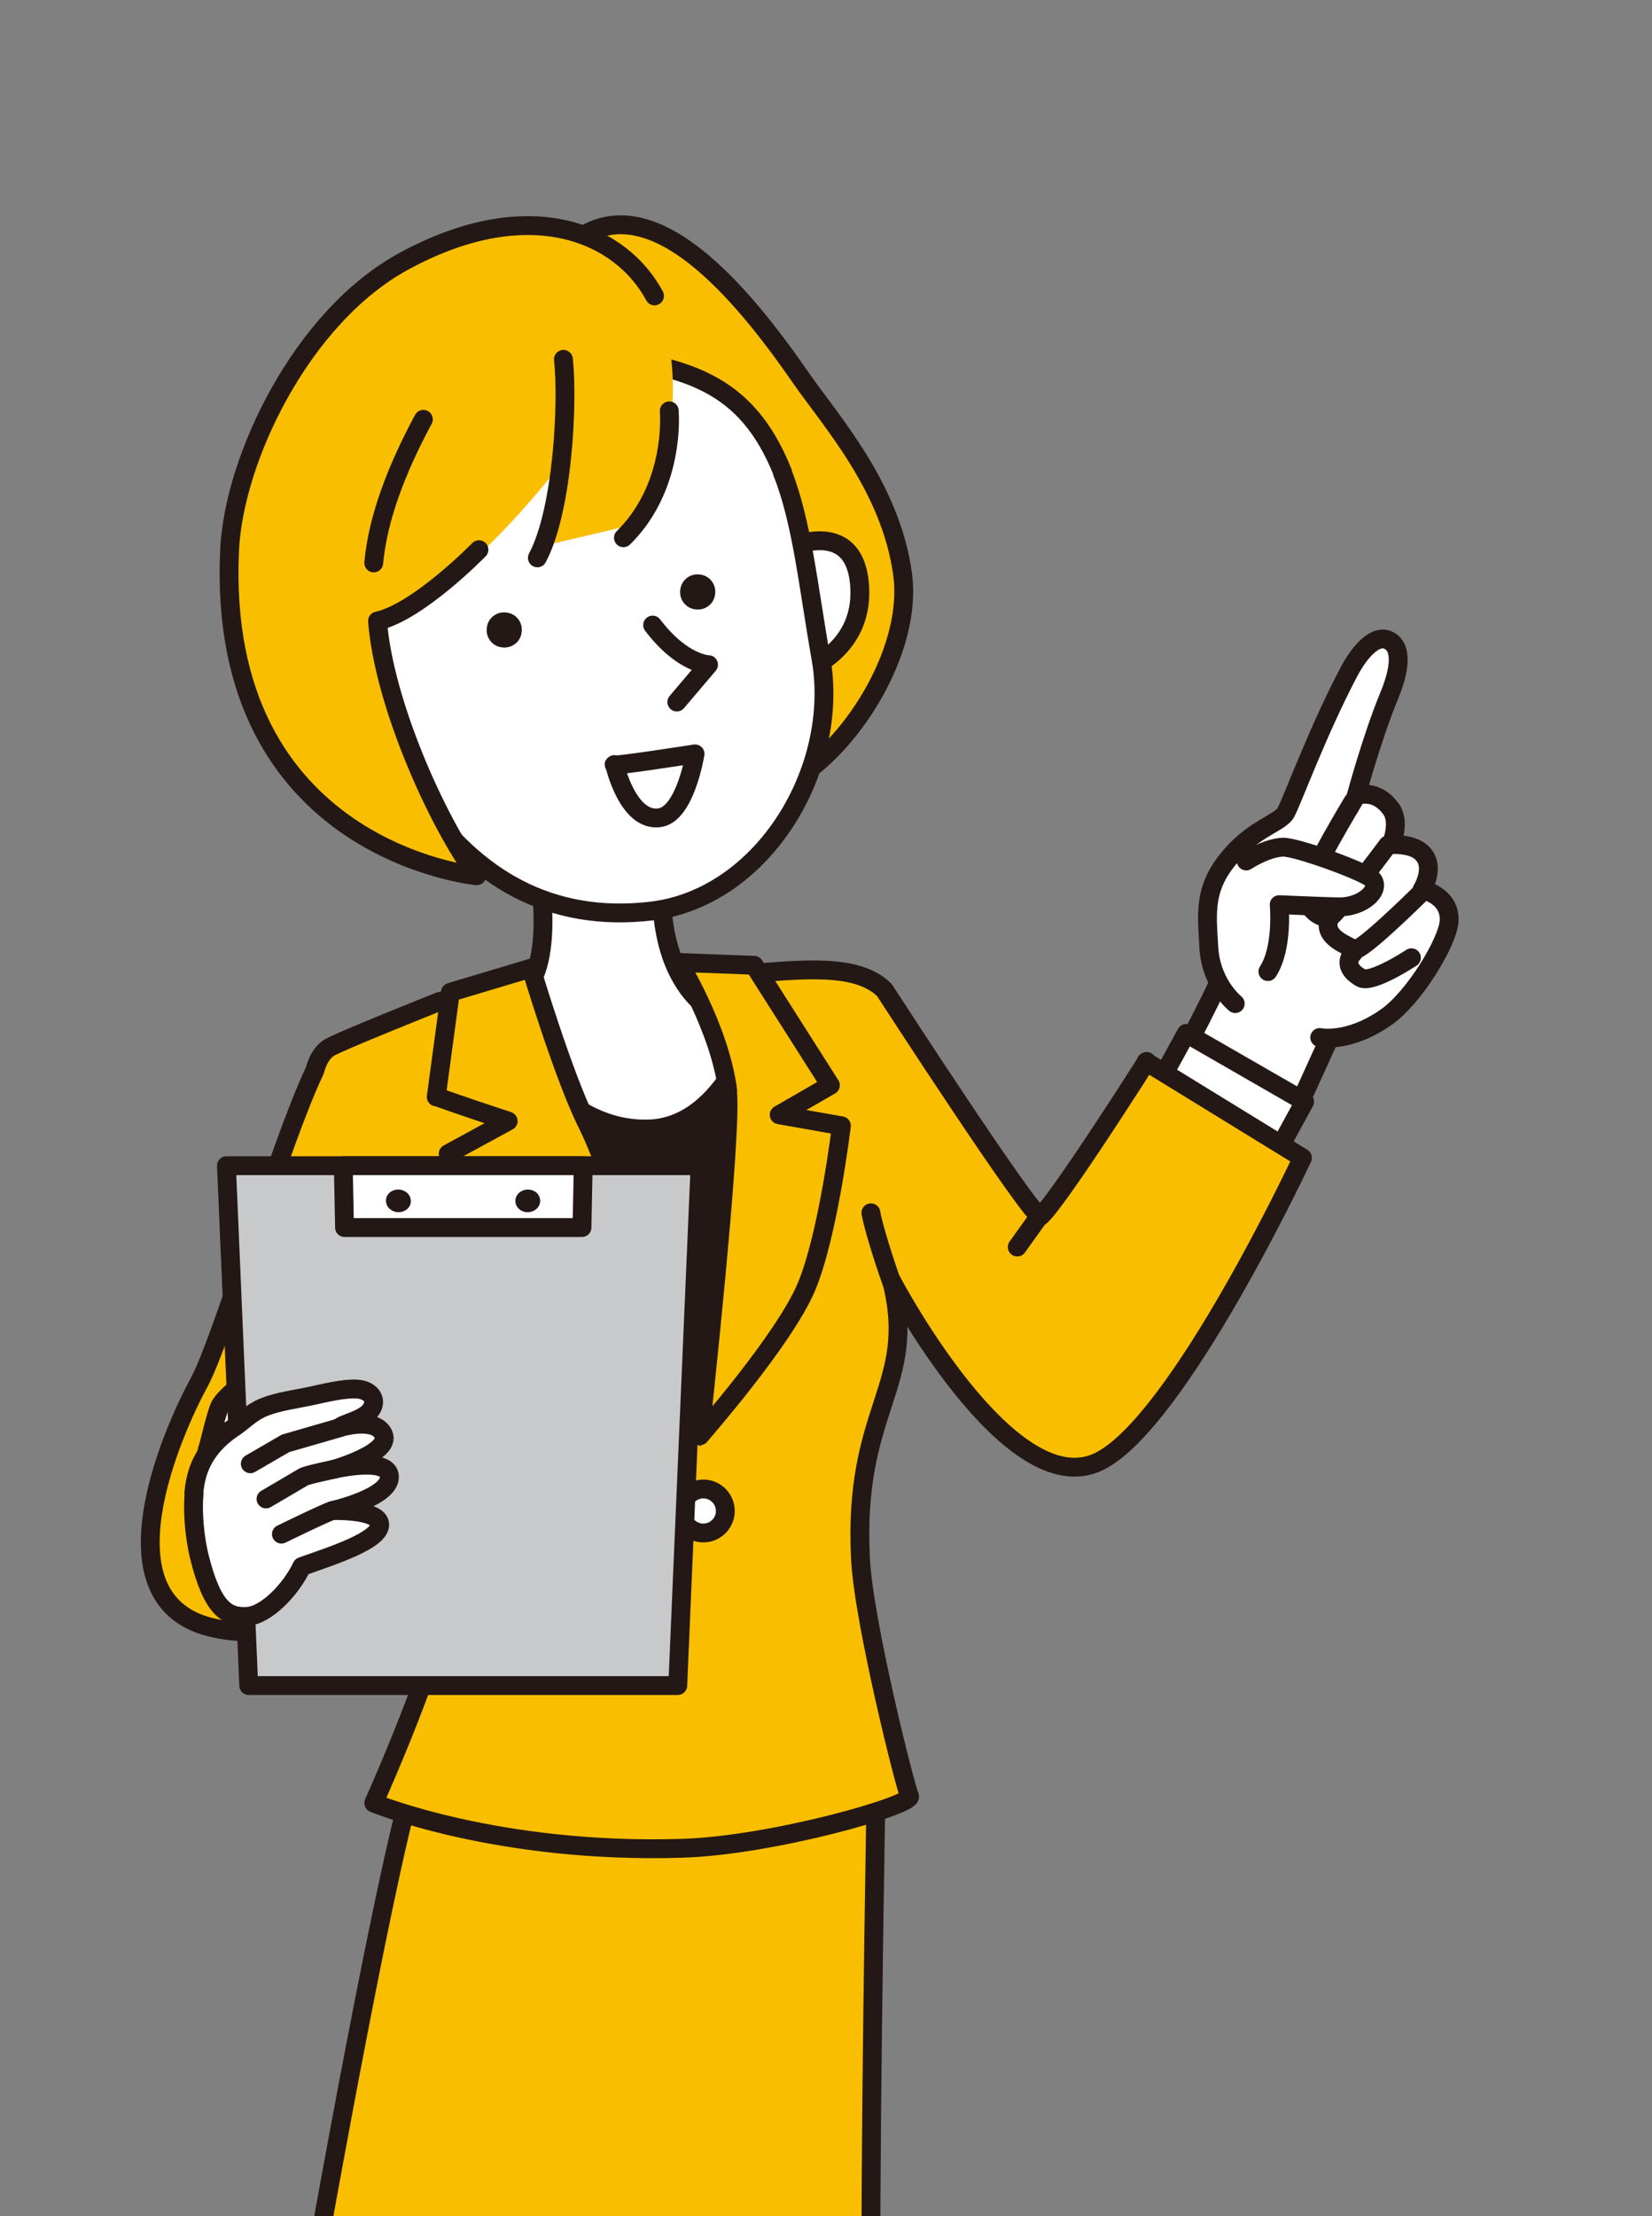 <?xml version="1.0" encoding="UTF-8"?>
<svg id="_レイヤー_1" data-name="レイヤー 1" xmlns="http://www.w3.org/2000/svg" xmlns:xlink="http://www.w3.org/1999/xlink" version="1.1" viewBox="0 0 526 705.5">
  <rect x="0" y="0" width="526" height="705.5" fill="#808080" stroke="none"/>
  <defs>
    <style>
      .cls-1 {
        fill: #231815;
      }

      .cls-1, .cls-2, .cls-3 {
        stroke-width: 0px;
      }

      .cls-4 {
        fill: #fff;
      }

      .cls-4, .cls-5, .cls-6, .cls-7 {
        stroke: #231815;
        stroke-linecap: round;
        stroke-linejoin: round;
        stroke-width: 6px;
      }

      .cls-8 {
        clip-path: url(#clippath);
      }

      .cls-2, .cls-6 {
        fill: none;
      }

      .cls-5 {
        fill: #c8c9ca;
      }

      .cls-3, .cls-7 {
        fill: #f9be00;
      }
    </style>
    <clipPath id="clippath">
      <rect class="cls-2" y="65.7" width="504.5" height="648"/>
    </clipPath>
  </defs>
  <g class="cls-8">
    <g>
      <path class="cls-4" d="M345.3,390.8s33.9-56.9,45.6-84.4l36.2,15.7-40.6,89.3-41.3-20.6Z"/>
      <g>
        <path class="cls-4" d="M393.3,319.5s-7.7-6.1-8.4-17.8c-.5-9.2-1.6-16.9,4-25.3,8.4-12.4,18.3-13.9,20.5-17.7,2.1-3.8,10-25.7,20.2-45,3.7-6.9,8.3-11.3,11.9-10.1,4.1,1.4,5.4,6.9.7,18.2-5.3,12.8-10.4,31.6-10.4,31.6,0,0,6-2.7,11,4,3.3,4.4.1,11.5.1,11.5,0,0,6.4-.5,9.6,2.4,5,4.4.3,11.9.3,11.9,0,0,9.1,1.8,8.6,10.1-.4,6.4-10.9,24.1-20,30.5-12.1,8.5-21.2,6.5-21.2,6.5"/>
        <path class="cls-4" d="M449.4,304.9s-12.7,8.4-16.1,6.4c-6.7-3.9-2.5-7.8-2.5-7.8"/>
        <path class="cls-4" d="M423,293.3c-1.2,5.2,5.6,7.4,8.2,9,1.9,1.1,20.6-17.4,20.6-17.4"/>
        <path class="cls-4" d="M430.8,255.2s-13.8,22.8-14.9,28.6c-1,5.1,5.5,9.9,8.2,7.7,2.7-2.2,17.8-22.5,17.8-22.5"/>
      </g>
      <path class="cls-4" d="M396.8,274.1s6.3-4.2,11.7-4.4c4.4-.1,25.5,7.6,28.2,10,3.4,3.1-2.4,9.3-10.9,9-4.9-.1-18.5-.7-18.5-.7,0,0,1.3,13.8-3.6,21.3"/>
      <path class="cls-7" d="M279,567s-1.7,92.7-1.7,151.1l-176.5.2s24-135.5,32.3-155.8l145.8,4.5Z"/>
      <polyline class="cls-4" points="365.2 351.8 377.7 329 415.4 350.7 405.2 369.4"/>
      <g>
        <path class="cls-3" d="M365.1,337.9s-27.9,44-33.8,49.3c-1.9,1.8-49.7-72-49.7-72-8.6-8.6-26.1-6.6-44.8-5.1-9,.7-22.5,1-36,1s-60.8,7.7-60.8,7.7c0,0-32.4,12.9-35.3,14.8-2.1,1.4-3.6,3.9-4.5,7.3-10.8,22.5-29.5,85.8-36.8,99.2-8.5,15.6-32.1,68.9,3.5,77.9,37.1,9.3,55.6-28.6,63-50.3,7,17.5,12.4,31.9,12.3,39-.3,16.4-23.2,67.3-23.2,67.3,0,0,39.5,16.3,98.4,14.4,28.7-.9,73.6-13.8,72.2-16.6-1.4-2.8-14.5-55.1-15.6-75.2-2.6-48.6,18.4-55,9.9-88.8,0,0,37.5,71.4,66,57.5,25.4-12.4,64.8-96.7,64.8-96.7l-49.8-30.6Z"/>
        <path class="cls-6" d="M365.1,337.9s-27.9,44-33.8,49.3c-1.9,1.8-49.7-72-49.7-72-8.6-8.6-26.1-6.6-44.8-5.1-9,.7-22.5,1-36,1s-60.8,7.7-60.8,7.7c0,0-32.4,12.9-35.3,14.8-2.1,1.4-3.6,3.9-4.5,7.3-10.8,22.5-29.5,85.8-36.8,99.2-8.5,15.6-32.1,68.9,3.5,77.9,37.1,9.3,55.6-28.6,63-50.3,7,17.5,12.4,31.9,12.3,39-.3,16.4-23.2,67.3-23.2,67.3,0,0,39.5,16.3,98.4,14.4,28.7-.9,73.6-13.8,72.2-16.6-1.4-2.8-14.5-55.1-15.6-75.2-2.6-48.6,18.4-55,9.9-88.8,0,0,37.5,71.4,66,57.5,25.4-12.4,64.8-96.7,64.8-96.7l-49.8-30.6Z"/>
      </g>
      <path class="cls-1" d="M243.7,321.9s-93,8.5-90.2,7.6c2.8-.9,69.4,131,69.4,131,0,0,35.6-66.1,31.2-82.5-4.4-16.5-13.4-49.6-10.4-56Z"/>
      <path class="cls-4" d="M169.5,265.4s8.2,34-.9,48c-9.1,14-11.9,8.2-11.9,8.2,0,0,18.5,39.2,50.3,37.8,24.4-1.1,34-35.5,34-35.5,0,0-15.1,4.7-24.9-14.2-9.8-18.9-3.5-46.8-3.5-46.8"/>
      <path class="cls-6" d="M167.9,321.6s16.5,76.1,32.6,95c16.1,18.9,26.5,34.5,26.5,34.5,20.3-47.5,6.4-131.6,5.8-131.5"/>
      <path class="cls-7" d="M138.9,349.2l4.5-33.3,25.7-7.7s10.2,34.2,17.9,49.6c9.3,18.5,35.9,99.2,35.9,99.2,0,0-21.4-22.9-36.3-36.8-14.9-14-43.9-52.9-43.9-52.9l19.1-10.4c-14.7-4.8-22.9-7.8-22.9-7.8Z"/>
      <path class="cls-7" d="M231.7,347.1c-2.6-19.8-15.6-40.7-15.6-40.7l24,.9,24.3,38.2-16.3,9.4,19.8,3.5s-4.1,34.4-11.1,51.2c-7,16.8-34,47.5-34,47.5,0,0,10.6-96.3,8.8-110Z"/>
      <line class="cls-7" x1="331.2" y1="386.8" x2="323.9" y2="397"/>
      <circle class="cls-4" cx="223.8" cy="481.1" r="7" transform="translate(-73.9 41.9) rotate(-9.2)"/>
      <path class="cls-7" d="M284.4,409.4c-2-5-6.4-18.9-7.1-23.3"/>
      <line class="cls-7" x1="84.7" y1="420.1" x2="91.8" y2="434.8"/>
      <g>
        <path class="cls-4" d="M66,461.5c.4-.5,2.5-10.3,3.9-13.6s9.2-9,13.3-11.7c4.1-2.7,6.5,7.3,7.1,7.3s-24.6,19.3-24.6,19.3"/>
        <g>
          <polygon class="cls-5" points="79.2 536.6 215.8 536.6 222.9 371.1 72.1 371.1 79.2 536.6"/>
          <polygon class="cls-4" points="109.7 390.8 185.3 390.8 185.7 371.1 109.3 371.1 109.7 390.8"/>
          <g>
            <path class="cls-1" d="M164.1,382.3c0,2,1.7,3.6,3.9,3.6s4-1.6,4-3.6c0-2-1.7-3.6-3.9-3.6s-4,1.6-4,3.6Z"/>
            <path class="cls-1" d="M122.9,382.3c0,2,1.8,3.6,4,3.6s4-1.6,3.9-3.6c0-2-1.8-3.6-4-3.6s-4,1.6-3.9,3.6Z"/>
          </g>
        </g>
        <g>
          <path class="cls-4" d="M61.7,475.4c.5-4.9,1.7-13.6,12.7-20.9,3-2,5.6-4.9,9.6-6.5,4.7-1.9,10.1-2.5,15.6-3.7,6.5-1.5,12.2-2.6,15.4-1.9,3.7.8,5.2,3.9,2.8,6.8-2.4,3-8.9,4.1-9.7,5.3,0,0,11.5-3.6,14,2.2,2.5,5.8-15.6,11-15.6,11,0,0,17.5-4.1,17.5,2.5s-18.2,10.7-18.2,10.7c0,0,15.1-.5,15.1,4.5s-14.6,9.7-24.8,13.3c-3.5,7.4-11.4,15.6-17.5,15.9-6.2.3-11-2.2-15.2-19.3-1.3-5.4-2.2-13.5-1.6-19.8Z"/>
          <polyline class="cls-4" points="108.2 454.5 90.9 459.5 79.7 466"/>
          <path class="cls-4" d="M106.5,467.7s-9,1.9-9.9,2.5c-.8.5-11.9,7-11.9,7"/>
          <path class="cls-4" d="M105.9,480.9c-1.6.3-16.3,7.5-16.3,7.5"/>
        </g>
      </g>
      <path class="cls-7" d="M171.5,89.9s1.8-5,10.2-12.1c24.8-21.1,54.9,15.9,73.3,42.5,9.5,13.7,28.7,34.9,32.4,62.6,3.1,23.1-14.8,52.7-33.4,64.6-18.6,11.8-13.1,6.8-13.1,6.8,0,0,7.4-50,4.4-65.8-3-15.8-8.7-25.4-30-44.1-21.3-18.7-38.9-40.6-43.7-54.5Z"/>
      <path class="cls-4" d="M249.7,174.9s22.5-11.2,24,11.6c1.6,22.8-21.7,28.6-21.7,28.6"/>
      <path class="cls-4" d="M249.1,150.4c6.3,15.9,8.2,36,12.3,59.2,6.2,35.4-18.5,76-53.7,80.4-32.8,4-56.6-10.9-73.8-35.6-11.5-16.5-22.5-55.8-20.5-78.7,2-22.9,35.7-65.9,70.5-62.9,34.8,3.1,53.8,8.9,65.3,37.6Z"/>
      <path class="cls-1" d="M155,199.9c-.4,3.1,1.8,5.9,4.9,6.2,3.1.4,5.9-1.8,6.2-4.9.4-3.1-1.8-5.9-4.9-6.2-3.1-.4-5.9,1.8-6.2,4.9Z"/>
      <path class="cls-1" d="M216.6,187.8c-.4,3.1,1.8,5.9,4.9,6.2,3.1.4,5.9-1.8,6.2-4.9.4-3.1-1.8-5.9-4.9-6.2-3.1-.4-5.9,1.8-6.2,4.9Z"/>
      <path class="cls-4" d="M207.8,199c9.5,12.5,17.8,12.6,17.8,12.6l-10.1,11.9"/>
      <path class="cls-3" d="M212,103.5c5.3,23.8,1.3,50.4-12.7,64.1l-27.3,6.4s3.8-10.2,5.2-24.6c0,0-15.4,20-31.1,32.7-8.8,7.2-25.3,16.2-25.9,15.6,2.1,26.4,18.9,63.7,31.6,81.1,0,0-81.7-9.2-78.7-103.6.9-29.1,22.9-74.5,55.8-92.2,46.7-25.2,77.7-3.3,83,20.5Z"/>
      <path class="cls-6" d="M134.8,133.5c-8.6,16-14.5,31.5-15.8,45.7"/>
      <path class="cls-6" d="M213.1,130.8c.6,10.4-1.9,27.9-14.6,40.4"/>
      <path class="cls-6" d="M152.5,175s-19.3,19.8-32.3,22.7c2.1,26.4,18.9,63.7,31.6,81.1,0,0-83.1-7.8-78.7-103.6,1.3-29,22.9-74.5,55.8-92.2,40.4-21.8,69.1-8.3,79.5,11.2"/>
      <path class="cls-6" d="M179.4,114.4c1.5,13.8-.2,48-8.3,63.2"/>
      <path class="cls-4" d="M195.7,243.4s4.2,18.6,14.5,16.9c8.1-1.4,11.1-20.3,11.1-20.3,0,0-27.5,4.3-25.7,3.4Z"/>
    </g>
  </g>
</svg>